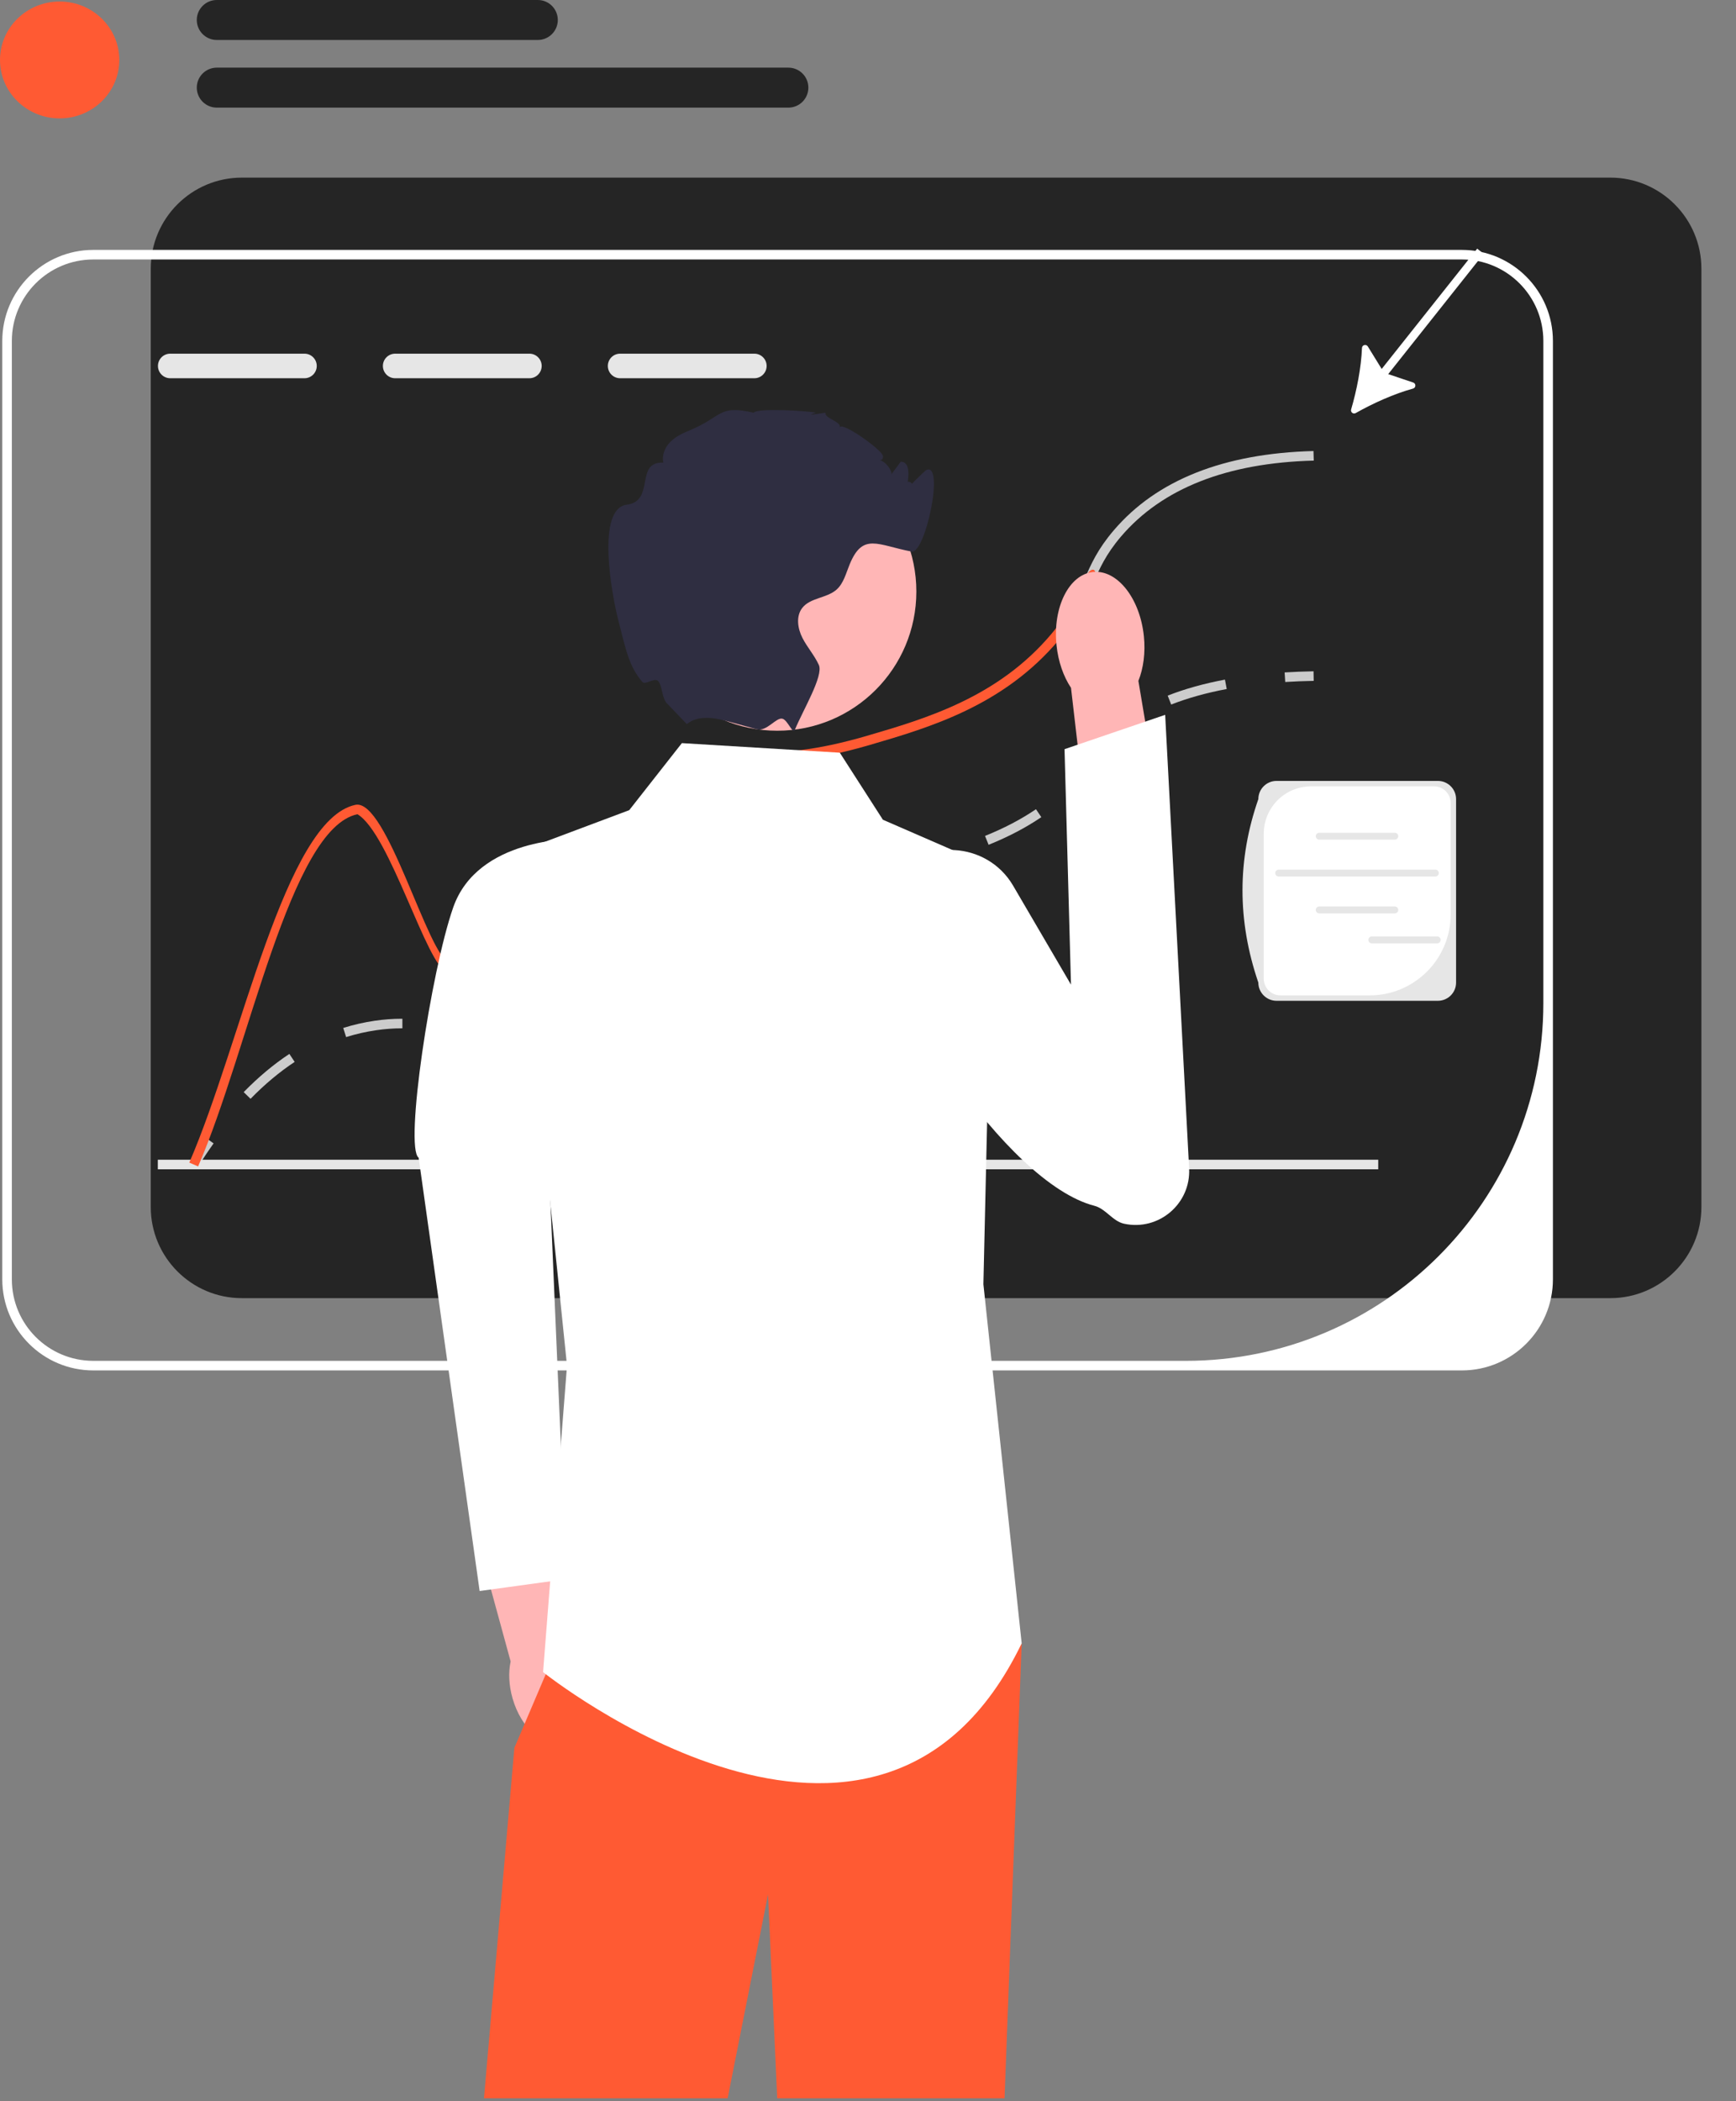 <svg width="496" height="600" viewBox="0 0 496 600" fill="none" xmlns="http://www.w3.org/2000/svg">
<rect x="0" y="0" width="496" height="600" fill="#808080" stroke="none"/>
<path d="M460.106 50.723H69.081C54.737 50.723 43.073 62.387 43.073 76.731V344.689C43.073 359.033 54.737 370.697 69.081 370.697H460.106C474.45 370.697 486.114 359.033 486.114 344.689V76.731C486.114 62.387 474.45 50.723 460.106 50.723Z" fill="#252525"/>
<path d="M417.683 71.362H26.658C12.314 71.362 0.65 83.026 0.65 97.371V365.329C0.65 379.673 12.314 391.337 26.658 391.337H417.683C432.027 391.337 443.691 379.673 443.691 365.329V97.371C443.691 83.026 432.027 71.362 417.683 71.362ZM440.956 286.461C440.956 342.872 395.226 388.602 338.816 388.602H26.658C13.805 388.602 3.385 378.182 3.385 365.329V97.371C3.385 84.517 13.805 74.097 26.658 74.097H417.683C430.537 74.097 440.956 84.517 440.956 97.371V286.461Z" fill="white"/>
<path d="M56.503 333.266L54.189 331.809C55.694 329.419 57.246 327.101 58.802 324.921L61.028 326.51C59.502 328.647 57.98 330.919 56.503 333.266Z" fill="#CCCCCC"/>
<path d="M71.583 313.777L69.625 311.867C73.798 307.591 78.19 303.919 82.678 300.955L84.186 303.237C79.86 306.094 75.62 309.64 71.583 313.777ZM139.811 296.514C136.545 296.514 133.57 296.097 131.342 295.732L131.784 293.033C134.041 293.402 136.759 293.78 139.811 293.78C142.505 293.78 145.154 293.484 147.908 292.874L148.498 295.545C145.548 296.197 142.706 296.514 139.811 296.514ZM98.889 296.153L98.067 293.545C101.004 292.618 104.048 291.923 107.112 291.479C109.743 291.099 112.259 290.914 114.802 290.914H114.97V293.649H114.802C112.391 293.649 110.004 293.824 107.503 294.186C104.585 294.609 101.686 295.271 98.889 296.153ZM164.075 288.249L162.327 286.146C166.101 283.011 168.806 279.221 171.67 275.207L172.813 273.611L175.032 275.209L173.896 276.796C170.927 280.958 168.121 284.889 164.075 288.249ZM186.007 263.174L184.325 261.017C188.011 258.141 192.176 255.81 197.057 253.892C197.888 253.565 198.683 253.273 199.445 253.013L200.328 255.601C199.603 255.849 198.848 256.126 198.058 256.437C193.425 258.258 189.483 260.461 186.007 263.174ZM219.024 253.675C218.104 253.675 217.231 253.666 216.392 253.657L216.424 250.922C217.282 250.932 218.176 250.934 219.123 250.94C222.341 250.94 226.823 250.848 232.971 250.137L233.287 252.853C226.936 253.589 222.383 253.665 219.024 253.675ZM249.923 250.093L249.38 247.413C254.293 246.42 260.007 245.237 265.664 243.778L266.348 246.426C260.626 247.902 254.869 249.093 249.923 250.093ZM282.457 241.241L281.434 238.705C286.918 236.494 291.679 234.001 295.991 231.082L297.524 233.346C293.051 236.375 288.122 238.958 282.457 241.241ZM310.089 221.699L307.87 220.101C308.633 219.042 309.293 218.009 309.93 217.01C311.813 214.062 313.761 211.013 318.398 207.27L318.722 207.01L320.417 209.156L320.116 209.397C315.825 212.861 314.082 215.591 312.235 218.483C311.578 219.513 310.897 220.578 310.089 221.699ZM334.623 201.188L333.626 198.642C338.5 196.731 344.005 195.193 349.988 194.071L350.493 196.759C344.678 197.85 339.338 199.34 334.623 201.188Z" fill="#CCCCCC"/>
<path d="M367.209 194.751L367.038 192.021C369.695 191.855 372.473 191.745 375.296 191.695L375.345 194.429C372.563 194.479 369.825 194.587 367.209 194.751Z" fill="#CCCCCC"/>
<path d="M86.999 100.996H48.63C46.702 100.996 45.129 102.568 45.129 104.496C45.129 106.438 46.702 108.011 48.63 108.011H86.999C88.927 108.011 90.5 106.438 90.5 104.496C90.5 102.568 88.927 100.996 86.999 100.996Z" fill="#E6E6E6"/>
<path d="M151.268 100.996H112.898C110.97 100.996 109.397 102.569 109.397 104.497C109.397 106.438 110.97 108.011 112.898 108.011H151.268C153.196 108.011 154.768 106.438 154.768 104.497C154.768 102.569 153.196 100.996 151.268 100.996Z" fill="#E6E6E6"/>
<path d="M215.536 100.996H177.166C175.238 100.996 173.666 102.569 173.666 104.497C173.666 106.438 175.238 108.011 177.166 108.011H215.536C217.464 108.011 219.037 106.438 219.037 104.497C219.037 102.569 217.464 100.996 215.536 100.996Z" fill="#E6E6E6"/>
<path d="M393.781 331.171H45.091V333.905H393.781V331.171Z" fill="#E6E6E6"/>
<path d="M375.362 131.529C350.543 132.171 332.029 139.473 320.296 153.202C315.961 158.289 314.197 162.295 312.338 166.534C310.492 170.718 308.605 175.026 304.215 180.646V175.997C306.936 172.004 308.4 168.667 309.835 165.427C311.777 160.996 313.623 156.812 318.218 151.438C330.47 137.08 349.668 129.464 375.28 128.794L375.362 131.529Z" fill="#CCCCCC"/>
<path d="M312.338 166.534C310.492 170.719 308.605 175.026 304.215 180.646C303.696 181.316 303.135 182.013 302.533 182.738C286.699 201.567 265.545 207.748 248.534 212.725C247.468 213.04 246.428 213.327 245.417 213.601C230.293 217.703 222.007 217.552 215.839 217.457C209.645 217.347 205.557 217.279 198.241 221.463C184.827 229.107 179.33 240.292 174.01 251.109C168.527 262.239 163.358 272.755 150.176 277.691C141.028 281.11 134.602 279.414 127.806 277.636C121.967 276.091 111.443 238.058 102.126 232.512C82.886 236.546 71.195 299.419 56.604 333.085L54.088 331.991C69.061 297.478 81.395 234.071 101.551 229.832C110.535 227.945 122.363 273.37 128.503 274.984C134.875 276.666 140.878 278.238 149.219 275.12C161.389 270.581 166.093 260.995 171.549 249.905C176.8 239.239 182.748 227.152 196.873 219.084C204.846 214.53 209.481 214.612 215.881 214.722C221.979 214.831 230.211 214.968 245.417 210.77C246.182 210.551 246.962 210.332 247.768 210.1C264.424 205.232 285.14 199.174 300.428 180.988C301.932 179.197 303.176 177.542 304.215 175.997C306.936 172.004 308.4 168.667 309.835 165.427C311.777 160.996 314.197 162.295 312.338 166.534Z" fill="#FF5A33"/>
<path d="M166.518 479.371C165.435 475.602 163.582 472.387 161.375 470.093L153.357 433.542L135.88 437.824L145.895 474.44C145.236 477.538 145.368 481.237 146.45 485.006C148.923 493.616 155.42 499.335 160.962 497.779C166.503 496.223 168.991 487.981 166.518 479.371Z" fill="#FFB6B6"/>
<path d="M164.1 239.607C164.1 239.607 136.5 239.042 129.481 259.142C123.094 277.436 115.521 327.697 119.615 330.602L137.039 454.332L161.886 450.918L155.509 302.46L164.1 239.607Z" fill="white"/>
<path d="M291.908 469.279L287.013 599.183H222.061L219.436 540.973L207.895 599.183H138.28L146.963 499.116L155.933 478.072L162.004 463.81L291.908 469.279Z" fill="#FF5A33"/>
<path d="M239.947 214.941L194.822 212.206L179.781 231.35L146.963 243.656L162.004 389.969L155.167 477.484C155.167 477.484 250.886 554.059 291.909 469.279L280.969 366.723L283.704 247.759L252.254 234.084L239.947 214.941Z" fill="white"/>
<path d="M326.819 181.659C327.309 186.4 326.687 190.858 325.255 194.433L332.772 239.3L311.318 242.253L306.002 196.421C303.87 193.215 302.351 188.978 301.861 184.237C300.742 173.407 305.423 164.05 312.315 163.338C319.207 162.627 325.7 170.829 326.819 181.659Z" fill="#FFB6B6"/>
<path d="M289.45 252.896C282.054 240.254 263.708 239.062 255.491 251.186C253.244 254.501 253.87 258.226 253.334 262.702C251.057 281.704 287.47 337.855 312.666 344.32C315.972 345.168 317.856 348.735 321.193 349.452C331.079 351.577 340.283 343.73 339.749 333.633L332.905 204.128L304.153 213.935L305.993 281.171L289.45 252.896Z" fill="white"/>
<path d="M222.068 208.667C244.02 208.667 261.815 190.872 261.815 168.92C261.815 146.968 244.02 129.172 222.068 129.172C200.116 129.172 182.32 146.968 182.32 168.92C182.32 190.872 200.116 208.667 222.068 208.667Z" fill="#FFB6B6"/>
<path d="M259.091 139.733C258.749 139.815 264.323 134.382 264.56 134.263C270.03 131.529 264.41 158.261 260.458 157.509C250.736 155.663 246.538 151.999 242.764 161.147C241.711 163.69 241.055 166.562 239.003 168.38C236.187 170.855 231.51 170.65 229.213 173.604C227.367 175.983 227.9 179.484 229.267 182.164C230.635 184.858 232.713 187.141 233.958 189.89C235.352 192.98 229.404 202.812 227.134 208.336V208.35L227.121 208.382C226.518 209.831 225.084 205.657 223.571 205.24C221.76 204.742 219.093 209.017 216.209 208.24C216.195 208.24 216.181 208.227 216.168 208.227C213.419 207.461 210.356 206.64 207.321 205.82H207.307C198.761 203.495 196.6 206.832 196.19 206.736L190.884 201.184C189.063 199.859 189.269 195.579 187.985 194.429C186.935 193.489 184.318 195.662 183.546 194.758C179.763 190.328 178.893 185.896 176.663 177.145C174.626 169.146 170.4 145.203 179.083 144.122C187.274 143.097 181.285 131.693 189.531 132.116C189.038 130.038 189.954 127.809 191.445 126.278C192.922 124.732 194.891 123.775 196.874 122.955C206.651 118.962 205.023 115.53 215.334 117.854C216.359 116.419 231.25 117.376 233.11 117.854C233.247 117.882 228.502 119.017 235.845 117.854C235.571 119.536 240.22 120.275 239.947 121.957C240.973 120.576 251.994 128.506 252.254 130.161C252.596 132.226 249.478 131.173 251.556 131.487C252.787 131.679 254.893 134.181 254.688 135.426C255.576 134.222 256.465 133.033 257.368 131.829C257.532 131.843 257.682 131.87 257.846 131.898C262.003 132.691 257.238 146.28 257.409 142.044C257.723 134.263 263.234 138.817 259.091 139.733Z" fill="#2F2E41"/>
<path d="M386.039 116.916C385.81 117.697 386.637 118.355 387.346 117.954C392.292 115.16 398.338 112.434 403.729 110.963C404.592 110.727 404.62 109.519 403.772 109.234L396.627 106.834L423.913 72.476L422.055 71L394.769 105.358L390.812 98.941C390.342 98.179 389.171 98.48 389.137 99.374C388.925 104.958 387.639 111.465 386.039 116.916Z" fill="white"/>
<path d="M410.83 285.787H364.719C361.856 285.787 359.527 283.458 359.527 280.595C353.431 262.776 353.551 245.315 359.527 228.192C359.527 225.329 361.856 223 364.719 223H410.83C413.693 223 416.022 225.329 416.022 228.192V280.595C416.022 283.458 413.693 285.787 410.83 285.787Z" fill="#E6E6E6"/>
<path d="M374.599 224.547C367.13 224.547 361.074 230.602 361.074 238.071V279.483C361.074 282.111 363.204 284.24 365.831 284.24H391.331C404.113 284.24 414.476 273.878 414.476 261.095V229.304C414.476 226.676 412.346 224.547 409.719 224.547H374.599Z" fill="white"/>
<path d="M398.514 239.776H376.925C376.381 239.776 375.938 239.333 375.938 238.789C375.938 238.244 376.381 237.802 376.925 237.802H398.514C399.058 237.802 399.501 238.244 399.501 238.789C399.501 239.333 399.058 239.776 398.514 239.776Z" fill="#E6E6E6"/>
<path d="M398.514 260.824H376.925C376.381 260.824 375.938 260.381 375.938 259.836C375.938 259.292 376.381 258.849 376.925 258.849H398.514C399.058 258.849 399.501 259.292 399.501 259.836C399.501 260.381 399.058 260.824 398.514 260.824Z" fill="#E6E6E6"/>
<path d="M410.098 250.306H365.34C364.796 250.306 364.353 249.863 364.353 249.319C364.353 248.775 364.796 248.332 365.34 248.332H410.098C410.643 248.332 411.085 248.775 411.085 249.319C411.085 249.863 410.643 250.306 410.098 250.306Z" fill="#E6E6E6"/>
<path d="M410.626 269.382H391.95C391.406 269.382 390.963 268.939 390.963 268.394C390.963 267.85 391.406 267.407 391.95 267.407H410.626C411.17 267.407 411.613 267.85 411.613 268.394C411.613 268.939 411.17 269.382 410.626 269.382Z" fill="#E6E6E6"/>
<path d="M17.042 33.806C26.455 33.806 34.085 26.336 34.085 17.122C34.085 7.908 26.455 0.439 17.042 0.439C7.63 0.439 0 7.908 0 17.122C0 26.336 7.63 33.806 17.042 33.806Z" fill="#FF5A33"/>
<path d="M153.665 11.415H61.932C58.785 11.415 56.224 8.854 56.224 5.707C56.224 2.56 58.785 -0 61.932 -0H153.665C156.812 -0 159.372 2.56 159.372 5.707C159.372 8.854 156.812 11.415 153.665 11.415Z" fill="#252525"/>
<path d="M225.253 30.732H61.932C58.785 30.732 56.224 28.172 56.224 25.025C56.224 21.878 58.785 19.317 61.932 19.317H225.253C228.4 19.317 230.961 21.878 230.961 25.025C230.961 28.172 228.4 30.732 225.253 30.732Z" fill="#252525"/>
</svg>
